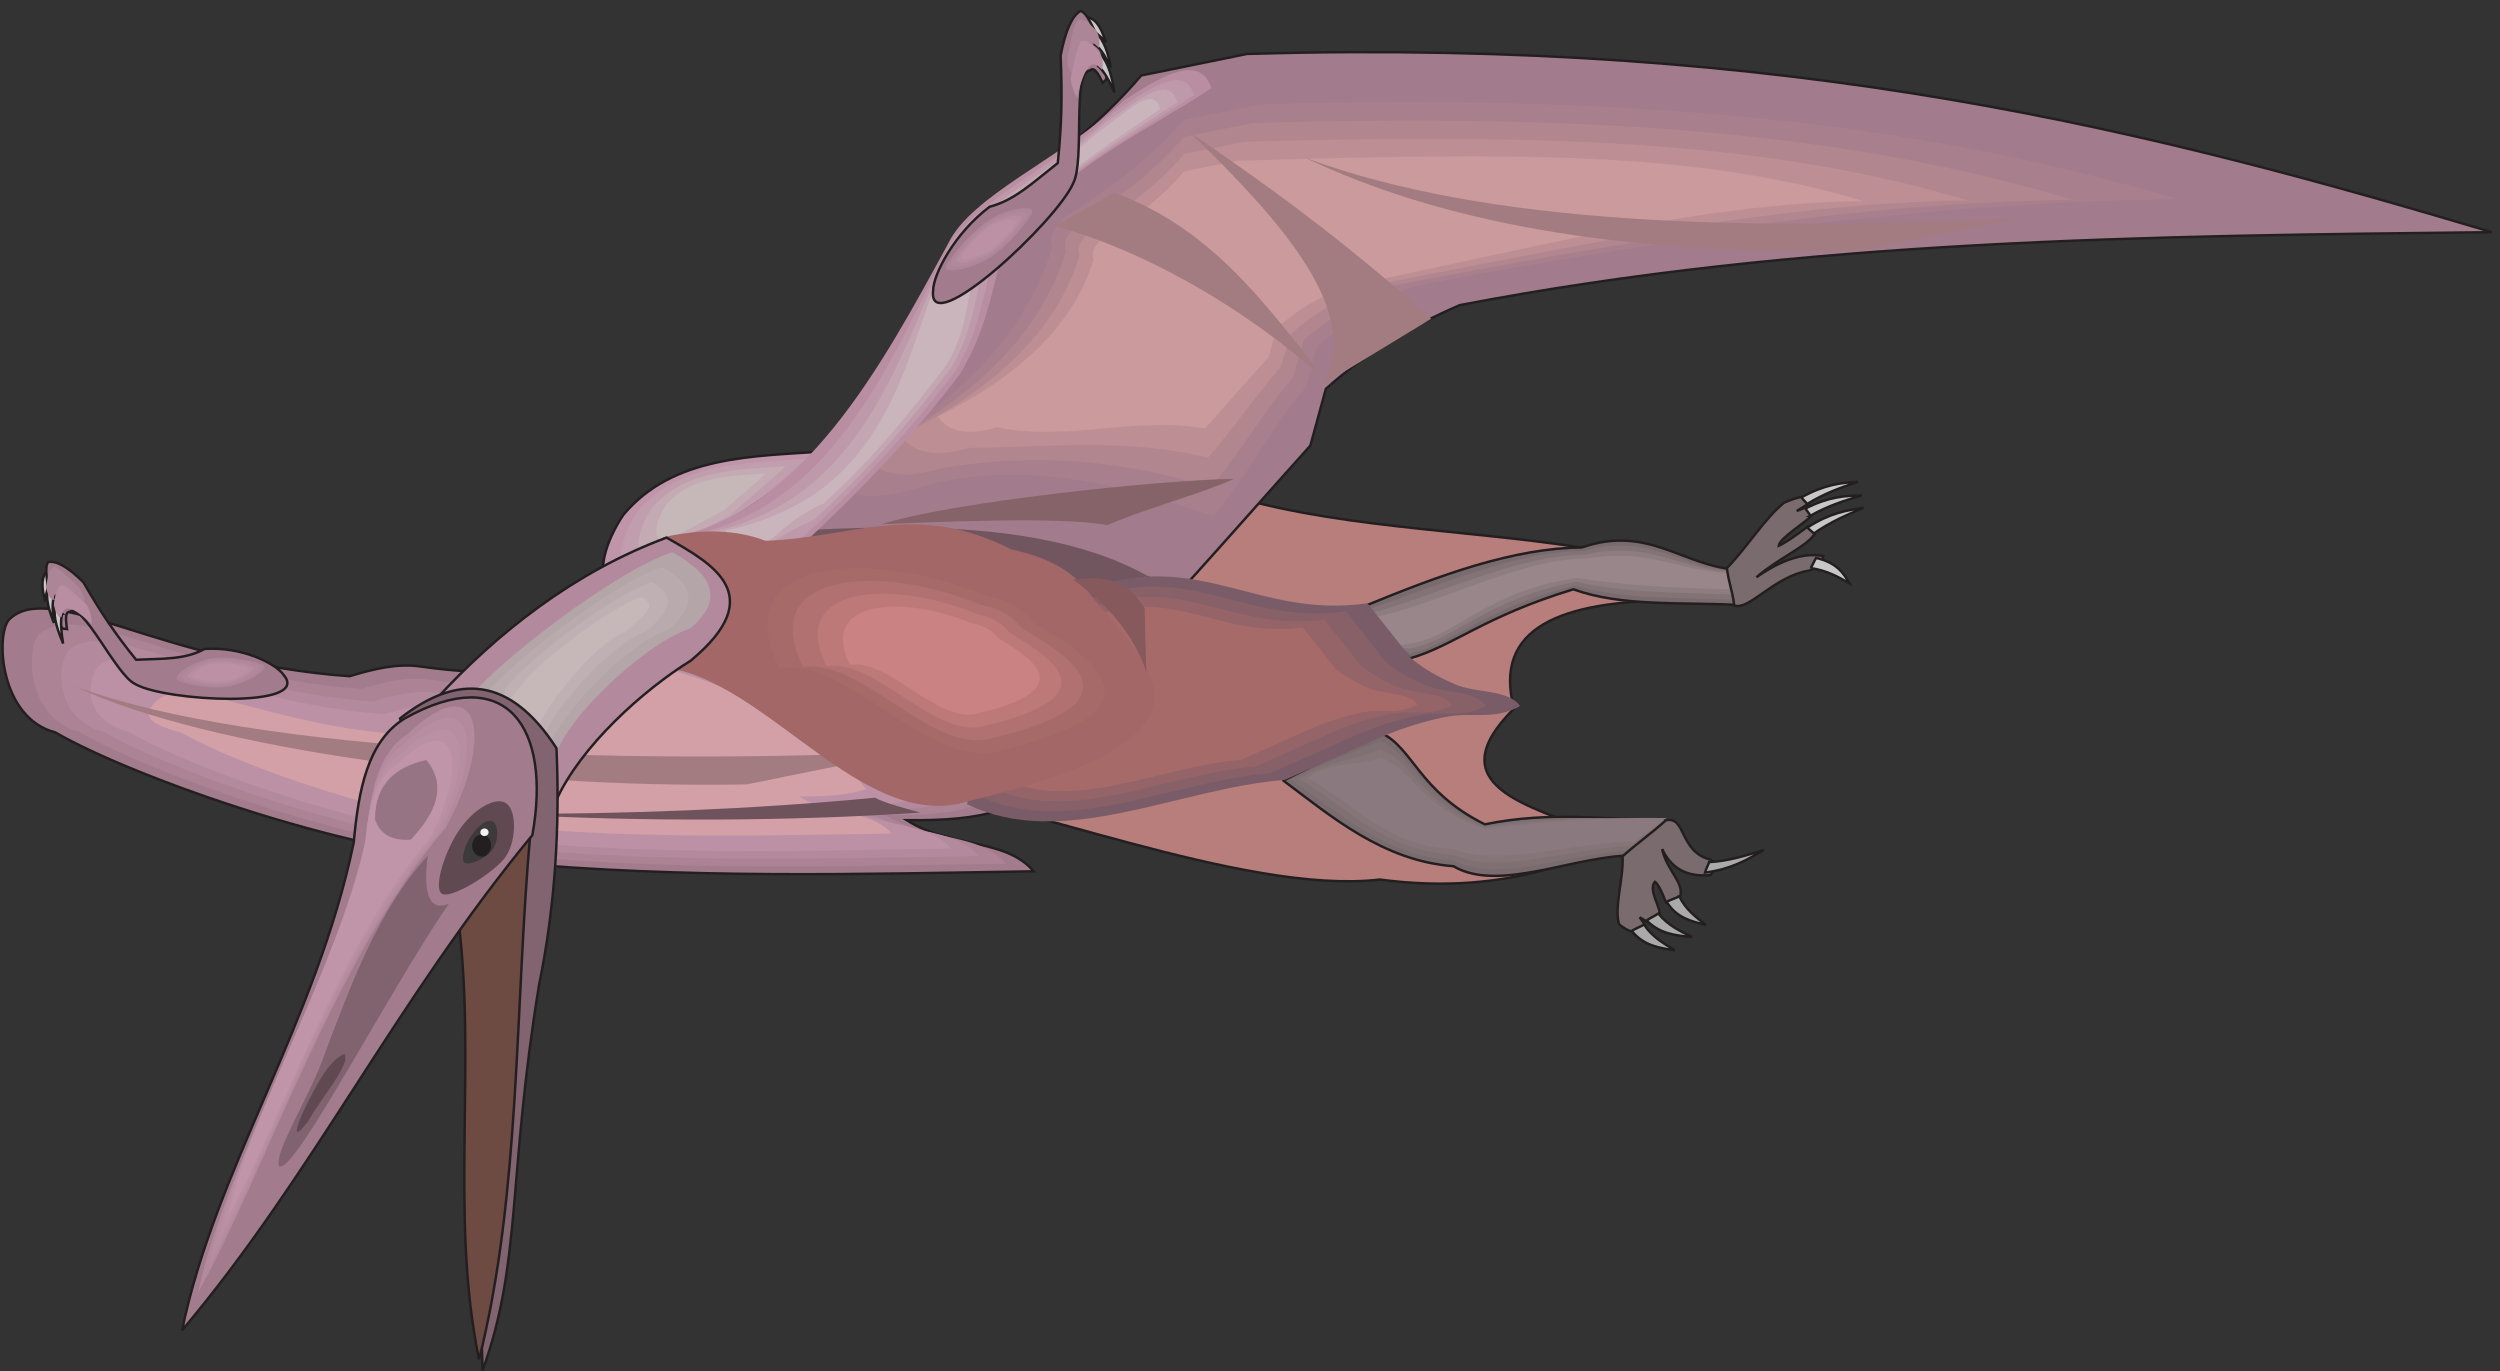 <?xml version="1.0" encoding="UTF-8" standalone="no"?>
<!-- Created with Inkscape (http://www.inkscape.org/) -->

<svg
   xmlns:dc="http://purl.org/dc/elements/1.1/"
   xmlns:cc="http://creativecommons.org/ns#"
   xmlns:rdf="http://www.w3.org/1999/02/22-rdf-syntax-ns#"
   xmlns:svg="http://www.w3.org/2000/svg"
   xmlns="http://www.w3.org/2000/svg"
   xmlns:sodipodi="http://sodipodi.sourceforge.net/DTD/sodipodi-0.dtd"
   xmlns:inkscape="http://www.inkscape.org/namespaces/inkscape"
   id="svg11011"
   version="1.1"
   inkscape:version="0.48.1 "
   width="271.25"
   height="148.75"
   xml:space="preserve"
   sodipodi:docname="Pterodactylus_3.pdf"><rect width="100%" height="100%" fill="#333333" stroke="none"/><defs
     id="defs11015" /><sodipodi:namedview
     pagecolor="#ffffff"
     bordercolor="#666666"
     borderopacity="1"
     objecttolerance="10"
     gridtolerance="10"
     guidetolerance="10"
     inkscape:pageopacity="0"
     inkscape:pageshadow="2"
     inkscape:window-width="640"
     inkscape:window-height="480"
     id="namedview11013"
     showgrid="false"
     inkscape:zoom="1.7695853"
     inkscape:cx="135.625"
     inkscape:cy="74.375"
     inkscape:window-x="483"
     inkscape:window-y="111"
     inkscape:window-maximized="0"
     inkscape:current-layer="g11019" /><g
     id="g11019"
     inkscape:groupmode="layer"
     inkscape:label="Pterodactylus_3"
     transform="matrix(1.25,0,0,-1.25,0,148.75)"><g
       id="g11021"
       transform="scale(0.24,0.24)"><path
         d="m 221.801,282.813 c -8.492,5.394 -0.113,21.453 3.672,26.843 17.902,21.453 46.933,21.11 73.093,22.946 -9.406,-8.95 -20.882,-17.899 -30.406,-26.844 -14,-6.656 -35.918,-20.649 -46.359,-22.945"
         style="fill:#c094a9;fill-opacity:1;fill-rule:nonzero;stroke:none"
         id="path11023" /><path
         d="m 221.801,282.813 c -8.492,5.394 -0.113,21.453 3.672,26.843 17.902,21.453 46.933,21.11 73.093,22.946 -9.406,-8.95 -20.882,-17.899 -30.406,-26.844 -14,-6.656 -35.918,-20.649 -46.359,-22.945 z"
         style="fill:none;stroke:#231f20;stroke-opacity:1;stroke-width:0.9;stroke-linecap:butt;stroke-linejoin:miter;stroke-miterlimit:4;stroke-dasharray:none"
         id="path11025" /><path
         d="m 227.652,288.551 c -7.113,4.472 -0.113,17.894 2.985,22.367 14.918,17.668 39.015,17.437 60.703,18.93 -7.805,-7.344 -17.328,-14.801 -25.246,-22.254 -11.59,-5.508 -29.836,-17.094 -38.442,-19.043"
         style="fill:#c19eae;fill-opacity:1;fill-rule:nonzero;stroke:none"
         id="path11027" /><path
         d="m 233.391,294.285 c -5.621,3.555 -0.114,14.227 2.41,17.781 11.82,14.11 31.097,13.879 48.308,15.141 -6.195,-5.965 -13.769,-11.812 -20.082,-17.781 -9.293,-4.36 -23.75,-13.649 -30.636,-15.141"
         style="fill:#c4aab3;fill-opacity:1;fill-rule:nonzero;stroke:none"
         id="path11029" /><path
         d="m 239.242,300.02 c -4.246,2.64 -0.113,10.554 1.723,13.308 8.836,10.438 23.062,10.324 35.914,11.242 -4.59,-4.472 -10.211,-8.832 -14.914,-13.191 -6.887,-3.328 -17.672,-10.211 -22.723,-11.359"
         style="fill:#c6b7b9;fill-opacity:1;fill-rule:nonzero;stroke:none"
         id="path11031" /><path
         d="m 268.504,261.02 c -14.344,5.734 -28.57,11.585 -42.801,17.433 0.113,-18.926 -26.277,-30.398 -73.094,-23.746 -8.722,1.379 -17.441,-0.801 -26.164,-3.441 -68.504,4.82 -108.09,35.218 -123.125,20.535 -4.934,-5.278 -3.555,-35.563 16.641,-40.84 28.113,-16.289 111.074,-45.887 162.941,-47.031 66.094,-5.965 127.254,-4.246 190.942,-3.215 -10.215,12.047 -29.949,8.375 -45.903,18.473 13.313,-0.118 25.133,0.687 33.395,3.667 -23.984,31.09 -57.145,46.805 -92.832,58.165"
         style="fill:#a27c8d;fill-opacity:1;fill-rule:nonzero;stroke:none"
         id="path11033" /><path
         d="m 268.504,261.02 c -14.344,5.734 -28.57,11.585 -42.801,17.433 0.113,-18.926 -26.277,-30.398 -73.094,-23.746 -8.722,1.379 -17.441,-0.801 -26.164,-3.441 -68.504,4.82 -108.09,35.218 -123.125,20.535 -4.934,-5.278 -3.555,-35.563 16.641,-40.84 28.113,-16.289 111.074,-45.887 162.941,-47.031 66.094,-5.965 127.254,-4.246 190.942,-3.215 -10.215,12.047 -29.949,8.375 -45.903,18.473 13.313,-0.118 25.133,0.687 33.395,3.667 -23.984,31.09 -57.145,46.805 -92.832,58.165 z"
         style="fill:none;stroke:#231f20;stroke-opacity:1;stroke-width:0.9;stroke-linecap:butt;stroke-linejoin:miter;stroke-miterlimit:4;stroke-dasharray:none"
         id="path11035" /><path
         d="m 264.027,259.41 c -13.425,5.508 -26.964,11.016 -40.504,16.52 0.231,-17.782 -23.753,-32.235 -68.16,-25.926 -8.148,1.148 -16.41,-0.801 -24.672,-3.324 C 65.746,251.266 28.336,280.059 13.992,266.18 9.402,261.133 9.633,236.008 28.797,231.078 55.418,215.59 133.906,187.602 183.016,186.566 c 62.652,-5.734 120.601,-4.015 180.843,-3.097 -9.754,11.359 -28.343,7.918 -43.488,17.551 12.621,-0.114 23.75,0.574 31.668,3.328 -22.719,29.48 -54.16,44.394 -88.012,55.062"
         style="fill:#ab8395;fill-opacity:1;fill-rule:nonzero;stroke:none"
         id="path11037" /><path
         d="m 259.668,257.922 c -12.738,5.16 -25.473,10.324 -38.211,15.601 0.113,-16.863 -21.344,-34.3 -63.227,-28.335 -7.8,1.148 -15.605,-0.688 -23.292,-3.098 -61.391,4.359 -96.735,31.433 -110.157,18.355 -4.363,-4.703 -5.164,-24.664 12.851,-29.367 25.129,-14.57 99.254,-40.953 145.613,-41.988 59.094,-5.391 113.715,-3.785 170.629,-2.867 -9.18,10.785 -26.852,7.457 -41.078,16.519 11.933,-0.113 22.488,0.574 29.832,3.211 -21.34,27.875 -51.063,41.871 -82.961,51.969"
         style="fill:#b38a9d;fill-opacity:1;fill-rule:nonzero;stroke:none"
         id="path11039" /><path
         d="m 255.309,256.43 c -12.051,4.816 -23.985,9.75 -35.918,14.566 0.117,-15.828 -18.934,-36.133 -58.407,-30.629 -7.226,1.149 -14.574,-0.687 -21.918,-2.867 -57.601,4.016 -90.879,29.598 -103.5,17.207 -4.133,-4.359 -6.082,-19.156 10.902,-23.516 23.637,-13.765 93.402,-38.66 136.89,-39.461 55.653,-5.164 107.063,-3.671 160.536,-2.753 -8.61,10.093 -25.247,6.996 -38.559,15.488 11.133,-0.117 21,0.57 28,3.094 -20.082,26.156 -47.965,39.234 -78.027,48.871"
         style="fill:#bc91a5;fill-opacity:1;fill-rule:nonzero;stroke:none"
         id="path11041" /><path
         d="m 245.898,252.645 c -10.328,4.128 -20.656,8.375 -30.98,12.617 0.113,-13.653 -16.41,-40.492 -50.375,-35.676 -6.313,0.918 -12.621,2.523 -18.934,0.574 -49.8,3.555 -78.488,22.485 -89.39,11.817 -3.555,-3.789 -5.16,-7.344 9.41,-11.129 20.426,-11.817 80.555,-33.27 118.191,-34.071 48.078,-4.359 92.371,-3.097 138.614,-2.41 -7.457,8.719 -21.801,6.082 -33.391,13.422 9.754,-0.113 18.246,0.574 24.211,2.641 -17.324,22.597 -41.422,33.953 -67.356,42.215"
         style="fill:#d3a0a7;fill-opacity:1;fill-rule:nonzero;stroke:none"
         id="path11043" /><path
         d="M 27.074,247.598 C 74.582,224.996 181.523,210.43 270.109,212.148 c 19.508,3.903 38.899,7.915 58.293,11.817 C 228.344,219.262 93.168,223.16 27.074,247.598"
         style="fill:#a27c80;fill-opacity:1;fill-rule:nonzero;stroke:none"
         id="path11045" /><path
         d="m 332.879,201.938 c -46.246,-3.098 -100.637,-3.442 -152.617,-0.458 46.015,-0.113 91.57,1.606 136.207,5.852 3.558,-2.066 12.965,-4.359 16.41,-5.394"
         style="fill:#6e535d;fill-opacity:1;fill-rule:nonzero;stroke:none"
         id="path11047" /><path
         d="m 326.453,210.313 c -53.473,65.617 39.242,57.585 113.024,107.949 40.964,-13.309 88.128,-13.653 132.191,-20.422 10.898,-6.422 21.801,-12.731 32.703,-19.156 -39.703,-0.344 -64.605,-9.75 -56.801,-39.118 -28,-27.875 5.164,-34.988 29.95,-44.968 -4.59,-3.903 -9.18,-7.914 -13.77,-11.817 -20.77,-6.652 -42.344,-8.031 -64.719,-5.047 -49.34,-5.851 -135.402,30.516 -172.578,32.579"
         style="fill:#b87e7c;fill-opacity:1;fill-rule:nonzero;stroke:none"
         id="path11049" /><path
         d="m 326.453,210.313 c -53.473,65.617 39.242,57.585 113.024,107.949 40.964,-13.309 88.128,-13.653 132.191,-20.422 10.898,-6.422 21.801,-12.731 32.703,-19.156 -39.703,-0.344 -64.605,-9.75 -56.801,-39.118 -28,-27.875 5.164,-34.988 29.95,-44.968 -4.59,-3.903 -9.18,-7.914 -13.77,-11.817 -20.77,-6.652 -42.344,-8.031 -64.719,-5.047 -49.34,-5.851 -135.402,30.516 -172.578,32.579 z"
         style="fill:none;stroke:#231f20;stroke-opacity:1;stroke-width:0.9;stroke-linecap:butt;stroke-linejoin:miter;stroke-miterlimit:4;stroke-dasharray:none"
         id="path11051" /><path
         d="m 493.523,276.617 c 5.395,-6.308 10.903,-12.617 16.293,-18.926 16.067,4.59 26.508,15.028 59.211,25.008 17.442,-6.308 38.672,-4.59 58.637,-5.621 0,4.246 0.113,8.488 0.231,12.735 -19.278,1.375 -32.016,16.289 -55.77,8.027 -24.898,-0.227 -51.637,-10.094 -78.602,-21.223"
         style="fill:#7a6b6f;fill-opacity:1;fill-rule:nonzero;stroke:none"
         id="path11053" /><path
         d="m 493.523,276.617 c 5.395,-6.308 10.903,-12.617 16.293,-18.926 16.067,4.59 26.508,15.028 59.211,25.008 17.442,-6.308 38.672,-4.59 58.637,-5.621 0,4.246 0.113,8.488 0.231,12.735 -19.278,1.375 -32.016,16.289 -55.77,8.027 -24.898,-0.227 -51.637,-10.094 -78.602,-21.223 z"
         style="fill:none;stroke:#231f20;stroke-opacity:1;stroke-width:0.9;stroke-linecap:butt;stroke-linejoin:miter;stroke-miterlimit:4;stroke-dasharray:none"
         id="path11055" /><path
         d="m 493.523,275.012 c 4.36,-6.883 9.868,-12.043 16.293,-15.602 16.067,3.785 26.969,16.52 59.672,24.664 17.555,-5.16 37.407,-4.242 57.371,-5.16 0.118,3.555 0.118,6.996 0.231,10.438 -19.164,1.148 -30.754,13.882 -54.391,7.226 -25.015,-0.226 -52.211,-12.504 -79.176,-21.566"
         style="fill:#837377;fill-opacity:1;fill-rule:nonzero;stroke:none"
         id="path11057" /><path
         d="m 493.523,273.406 c 3.329,-7.457 8.836,-11.586 16.293,-12.16 16.067,2.984 27.543,17.895 60.243,24.207 17.445,-4.015 36.148,-3.902 56,-4.59 0.113,2.754 0.226,5.391 0.226,8.145 -19.16,0.918 -29.375,11.472 -53.125,6.195 -25.015,-0.113 -52.672,-14.683 -79.637,-21.797"
         style="fill:#8d7d81;fill-opacity:1;fill-rule:nonzero;stroke:none"
         id="path11059" /><path
         d="m 493.523,271.801 c 2.297,-8.145 7.805,-11.012 16.293,-8.719 16.067,2.066 28,19.273 60.704,23.746 17.554,-2.867 34.882,-3.555 54.734,-4.129 0.113,1.949 0.23,3.899 0.344,5.852 -19.278,0.687 -28.227,9.062 -51.864,5.277 -25.015,-0.117 -53.246,-16.98 -80.211,-22.027"
         style="fill:#98868b;fill-opacity:1;fill-rule:nonzero;stroke:none"
         id="path11061" /><path
         d="m 627.203,276.848 c -0.574,5.277 -2.062,8.375 -2.637,13.539 7.457,7.683 13.426,17.664 20.653,23.629 2.41,1.031 4.933,2.066 7.23,2.179 1.723,-0.574 2.293,-1.375 1.836,-2.41 -1.492,-0.914 -2.984,-1.832 -4.476,-2.75 1.722,0.688 3.558,1.375 5.394,1.949 0.918,-0.461 0.574,-1.949 -0.113,-3.558 -0.574,-1.606 -11.59,-8.145 -11.82,-11.012 2.867,1.149 10.558,7 10.558,7 1.832,0.57 2.18,-0.461 2.524,-2.641 -3.098,-4.816 -13.082,-8.718 -21.114,-15.714 10.211,7.113 17.899,8.832 24.211,7.687 -0.687,-1.836 -0.23,-3.789 -5.164,-5.277 -12.738,-2.067 -21.687,-14.571 -27.082,-12.621"
         style="fill:#7a6b6f;fill-opacity:1;fill-rule:nonzero;stroke:none"
         id="path11063" /><path
         d="m 627.203,276.848 c -0.574,5.277 -2.062,8.375 -2.637,13.539 7.457,7.683 13.426,17.664 20.653,23.629 2.41,1.031 4.933,2.066 7.23,2.179 1.723,-0.574 2.293,-1.375 1.836,-2.41 -1.492,-0.914 -2.984,-1.832 -4.476,-2.75 1.722,0.688 3.558,1.375 5.394,1.949 0.918,-0.461 0.574,-1.949 -0.113,-3.558 -0.574,-1.606 -11.59,-8.145 -11.82,-11.012 2.867,1.149 10.558,7 10.558,7 1.832,0.57 2.18,-0.461 2.524,-2.641 -3.098,-4.816 -13.082,-8.718 -21.114,-15.714 10.211,7.113 17.899,8.832 24.211,7.687 -0.687,-1.836 -0.23,-3.789 -5.164,-5.277 -12.738,-2.067 -21.687,-14.571 -27.082,-12.621 z"
         style="fill:none;stroke:#231f20;stroke-opacity:1;stroke-width:0.9;stroke-linecap:butt;stroke-linejoin:miter;stroke-miterlimit:4;stroke-dasharray:none"
         id="path11065" /><path
         d="m 653.598,313.559 c -0.688,0.918 -1.493,1.488 -2.067,2.406 8.492,4.703 14.457,5.277 20.426,5.621 -6.082,-2.063 -12.051,-4.129 -18.359,-8.027"
         style="fill:#c8c7c7;fill-opacity:1;fill-rule:nonzero;stroke:none"
         id="path11067" /><path
         d="m 653.598,313.559 c -0.688,0.918 -1.493,1.488 -2.067,2.406 8.492,4.703 14.457,5.277 20.426,5.621 -6.082,-2.063 -12.051,-4.129 -18.359,-8.027 z"
         style="fill:none;stroke:#231f20;stroke-opacity:1;stroke-width:0.9;stroke-linecap:butt;stroke-linejoin:miter;stroke-miterlimit:4;stroke-dasharray:none"
         id="path11069" /><path
         d="m 654.742,309.313 c -0.457,1.031 -1.262,1.605 -1.719,2.64 8.606,4.356 14.457,4.586 20.309,4.703 -6.082,-1.836 -12.047,-3.672 -18.59,-7.343"
         style="fill:#c8c7c7;fill-opacity:1;fill-rule:nonzero;stroke:none"
         id="path11071" /><path
         d="m 654.742,309.313 c -0.457,1.031 -1.262,1.605 -1.719,2.64 8.606,4.356 14.457,4.586 20.309,4.703 -6.082,-1.836 -12.047,-3.672 -18.59,-7.343 z"
         style="fill:none;stroke:#231f20;stroke-opacity:1;stroke-width:0.9;stroke-linecap:butt;stroke-linejoin:miter;stroke-miterlimit:4;stroke-dasharray:none"
         id="path11073" /><path
         d="m 656.008,302.891 c -0.692,0.8 -1.61,1.261 -2.297,2.175 8.148,5.278 14.23,6.196 20.312,7.114 -5.968,-2.524 -11.937,-5.047 -18.015,-9.289"
         style="fill:#c8c7c7;fill-opacity:1;fill-rule:nonzero;stroke:none"
         id="path11075" /><path
         d="m 656.008,302.891 c -0.692,0.8 -1.61,1.261 -2.297,2.175 8.148,5.278 14.23,6.196 20.312,7.114 -5.968,-2.524 -11.937,-5.047 -18.015,-9.289 z"
         style="fill:none;stroke:#231f20;stroke-opacity:1;stroke-width:0.9;stroke-linecap:butt;stroke-linejoin:miter;stroke-miterlimit:4;stroke-dasharray:none"
         id="path11077" /><path
         d="m 654.859,290.387 c 0.801,1.261 1.149,2.293 1.95,3.668 7.461,-1.719 9.871,-5.391 12.05,-9.176 -4.015,2.293 -8.035,4.59 -14,5.508"
         style="fill:#c8c7c7;fill-opacity:1;fill-rule:nonzero;stroke:none"
         id="path11079" /><path
         d="m 654.859,290.387 c 0.801,1.261 1.149,2.293 1.95,3.668 7.461,-1.719 9.871,-5.391 12.05,-9.176 -4.015,2.293 -8.035,4.59 -14,5.508 z"
         style="fill:none;stroke:#231f20;stroke-opacity:1;stroke-width:0.9;stroke-linecap:butt;stroke-linejoin:miter;stroke-miterlimit:4;stroke-dasharray:none"
         id="path11081" /><path
         d="m 464.148,213.527 c 11.59,5.848 23.293,11.7 34.997,17.434 12.164,-5.621 13.656,-21.223 37.867,-33.266 23.984,4.934 44.179,1.719 65.75,1.375 -3.899,-4.242 -7.914,-8.375 -11.934,-12.617 -21.113,0.113 -48.652,-13.652 -65.176,-3.902 -25.586,1.953 -44.293,18.125 -61.504,30.976"
         style="fill:#7a6b6f;fill-opacity:1;fill-rule:nonzero;stroke:none"
         id="path11083" /><path
         d="m 464.148,213.527 c 11.59,5.848 23.293,11.7 34.997,17.434 12.164,-5.621 13.656,-21.223 37.867,-33.266 23.984,4.934 44.179,1.719 65.75,1.375 -3.899,-4.242 -7.914,-8.375 -11.934,-12.617 -21.113,0.113 -48.652,-13.652 -65.176,-3.902 -25.586,1.953 -44.293,18.125 -61.504,30.976 z"
         style="fill:none;stroke:#231f20;stroke-opacity:1;stroke-width:0.9;stroke-linecap:butt;stroke-linejoin:miter;stroke-miterlimit:4;stroke-dasharray:none"
         id="path11085" /><path
         d="m 466.902,213.871 c 11.703,6.192 20.539,8.832 32.243,13.992 12.164,-5.047 13.656,-19.961 37.867,-30.742 23.984,4.359 44.179,2.524 65.75,2.18 -3.899,-3.672 -7.914,-7.457 -11.934,-11.129 -21.113,0 -48.652,-12.274 -65.176,-3.555 -25.586,1.836 -41.539,17.781 -58.75,29.254"
         style="fill:#7f7074;fill-opacity:1;fill-rule:nonzero;stroke:none"
         id="path11087" /><path
         d="m 469.77,214.215 c 11.707,6.652 17.671,6.078 29.375,10.555 12.164,-4.36 13.656,-18.7 37.867,-28.223 23.984,3.785 44.179,3.441 65.75,3.098 -3.899,-3.329 -7.914,-6.54 -11.934,-9.868 -21.113,0 -48.652,-10.781 -65.176,-3.093 -25.586,1.605 -38.668,17.433 -55.882,27.531"
         style="fill:#857579;fill-opacity:1;fill-rule:nonzero;stroke:none"
         id="path11089" /><path
         d="m 472.641,214.441 c 11.589,7.114 14.8,3.329 26.504,7.344 12.164,-3.902 13.656,-17.551 37.867,-25.812 23.984,3.328 44.179,4.246 65.75,4.015 -3.899,-2.867 -7.914,-5.734 -11.934,-8.601 -21.113,0 -48.652,-9.293 -65.176,-2.641 -25.586,1.379 -35.8,16.981 -53.011,25.695"
         style="fill:#8a797e;fill-opacity:1;fill-rule:nonzero;stroke:none"
         id="path11091" /><path
         d="m 602.535,199.188 c -5.625,-5.051 -10.097,-8.032 -15.722,-13.079 0.46,-7.918 -3.098,-18.242 -1.262,-24.55 1.492,-1.145 3.097,-2.407 5.277,-2.754 2.41,0.574 3.789,1.261 4.246,2.297 -0.687,1.031 -1.375,1.949 -2.062,2.98 1.261,-0.801 2.523,-1.492 3.785,-2.293 1.375,0.457 2.41,1.836 3.328,3.441 0.918,1.606 -4.246,8.833 -1.605,11.7 1.835,-1.262 4.015,-7.571 4.015,-7.571 1.375,-0.687 2.867,0.231 5.164,2.411 1.375,4.933 -5.051,9.519 -6.543,16.976 3.672,-7.801 9.871,-10.094 17.559,-9.406 1.031,1.949 3.328,3.785 -0.231,5.621 -11.246,2.984 -8.605,15.715 -15.949,14.227"
         style="fill:#7a6b6f;fill-opacity:1;fill-rule:nonzero;stroke:none"
         id="path11093" /><path
         d="m 602.535,199.188 c -5.625,-5.051 -10.097,-8.032 -15.722,-13.079 0.46,-7.918 -3.098,-18.242 -1.262,-24.55 1.492,-1.145 3.097,-2.407 5.277,-2.754 2.41,0.574 3.789,1.261 4.246,2.297 -0.687,1.031 -1.375,1.949 -2.062,2.98 1.261,-0.801 2.523,-1.492 3.785,-2.293 1.375,0.457 2.41,1.836 3.328,3.441 0.918,1.606 -4.246,8.833 -1.605,11.7 1.835,-1.262 4.015,-7.571 4.015,-7.571 1.375,-0.687 2.867,0.231 5.164,2.411 1.375,4.933 -5.051,9.519 -6.543,16.976 3.672,-7.801 9.871,-10.094 17.559,-9.406 1.031,1.949 3.328,3.785 -0.231,5.621 -11.246,2.984 -8.605,15.715 -15.949,14.227 z"
         style="fill:none;stroke:#231f20;stroke-opacity:1;stroke-width:0.9;stroke-linecap:butt;stroke-linejoin:miter;stroke-miterlimit:4;stroke-dasharray:none"
         id="path11095" /><path
         d="m 594.617,161.445 c -1.605,-0.918 -2.984,-1.379 -4.476,-2.293 4.246,-5.277 9.867,-6.195 15.605,-7 -4.129,2.524 -8.375,4.934 -11.129,9.293"
         style="fill:#abaaaa;fill-opacity:1;fill-rule:nonzero;stroke:none"
         id="path11097" /><path
         d="m 594.617,161.445 c -1.605,-0.918 -2.984,-1.379 -4.476,-2.293 4.246,-5.277 9.867,-6.195 15.605,-7 -4.129,2.524 -8.375,4.934 -11.129,9.293 z"
         style="fill:none;stroke:#231f20;stroke-opacity:1;stroke-width:0.9;stroke-linecap:butt;stroke-linejoin:miter;stroke-miterlimit:4;stroke-dasharray:none"
         id="path11099" /><path
         d="m 599.781,165.461 c -1.492,-1.035 -2.754,-1.492 -4.246,-2.523 4.703,-4.821 10.555,-5.508 16.406,-5.965 -4.472,2.179 -8.949,4.355 -12.16,8.488"
         style="fill:#abaaaa;fill-opacity:1;fill-rule:nonzero;stroke:none"
         id="path11101" /><path
         d="m 599.781,165.461 c -1.492,-1.035 -2.754,-1.492 -4.246,-2.523 4.703,-4.821 10.555,-5.508 16.406,-5.965 -4.472,2.179 -8.949,4.355 -12.16,8.488 z"
         style="fill:none;stroke:#231f20;stroke-opacity:1;stroke-width:0.9;stroke-linecap:butt;stroke-linejoin:miter;stroke-miterlimit:4;stroke-dasharray:none"
         id="path11103" /><path
         d="m 607.352,171.652 c -1.606,-0.8 -2.981,-1.144 -4.59,-1.949 3.445,-5.734 8.836,-7.113 14.23,-8.375 -3.785,2.871 -7.457,5.738 -9.64,10.324"
         style="fill:#abaaaa;fill-opacity:1;fill-rule:nonzero;stroke:none"
         id="path11105" /><path
         d="m 607.352,171.652 c -1.606,-0.8 -2.981,-1.144 -4.59,-1.949 3.445,-5.734 8.836,-7.113 14.23,-8.375 -3.785,2.871 -7.457,5.738 -9.64,10.324 z"
         style="fill:none;stroke:#231f20;stroke-opacity:1;stroke-width:0.9;stroke-linecap:butt;stroke-linejoin:miter;stroke-miterlimit:4;stroke-dasharray:none"
         id="path11107" /><path
         d="m 618.141,184.043 c -0.461,-1.375 -1.149,-2.41 -1.493,-3.785 9.293,1.148 15.262,4.59 21.227,8.144 -6.309,-1.949 -12.734,-4.015 -19.734,-4.359"
         style="fill:#abaaaa;fill-opacity:1;fill-rule:nonzero;stroke:none"
         id="path11109" /><path
         d="m 618.141,184.043 c -0.461,-1.375 -1.149,-2.41 -1.493,-3.785 9.293,1.148 15.262,4.59 21.227,8.144 -6.309,-1.949 -12.734,-4.015 -19.734,-4.359 z"
         style="fill:none;stroke:#231f20;stroke-opacity:1;stroke-width:0.9;stroke-linecap:butt;stroke-linejoin:miter;stroke-miterlimit:4;stroke-dasharray:none"
         id="path11111" /><path
         d="m 277.453,283.848 c -20.769,-6.313 -34.996,-3.672 -42.801,7.8 59.442,29.25 98.34,66.418 112.567,113.336 -2.293,6.082 1.953,10.899 7.117,15.719 24.324,14.797 43.832,30.742 58.406,47.836 12.852,2.637 25.586,5.16 38.324,7.801 197.942,5.734 326.918,-27.762 450.157,-64.473 -124.5,-1.375 -248.887,-2.523 -373.274,-26.383 -17.789,-7.687 -34.195,-17.55 -48.426,-30.285 -1.835,-6.883 -3.785,-13.652 -5.621,-20.535 -15.261,-16.976 -30.98,-34.871 -46.242,-51.734 -50.262,17.664 -99.945,16.519 -150.207,0.918"
         style="fill:#a27c8d;fill-opacity:1;fill-rule:nonzero;stroke:none"
         id="path11113" /><path
         d="m 277.453,283.848 c -20.769,-6.313 -34.996,-3.672 -42.801,7.8 59.442,29.25 98.34,66.418 112.567,113.336 -2.293,6.082 1.953,10.899 7.117,15.719 24.324,14.797 43.832,30.742 58.406,47.836 12.852,2.637 25.586,5.16 38.324,7.801 197.942,5.734 326.918,-27.762 450.157,-64.473 -124.5,-1.375 -248.887,-2.523 -373.274,-26.383 -17.789,-7.687 -34.195,-17.55 -48.426,-30.285 -1.835,-6.883 -3.785,-13.652 -5.621,-20.535 -15.261,-16.976 -30.98,-34.871 -46.242,-51.734 -50.262,17.664 -99.945,16.519 -150.207,0.918 z"
         style="fill:none;stroke:#231f20;stroke-opacity:1;stroke-width:0.9;stroke-linecap:butt;stroke-linejoin:miter;stroke-miterlimit:4;stroke-dasharray:none"
         id="path11115" /><path
         d="m 330.125,318.836 c -15.035,-4.477 -25.359,-2.641 -30.984,5.621 43.031,21.223 71.257,48.063 81.472,82.02 -1.609,4.359 1.375,7.918 5.164,11.355 17.555,10.785 31.668,22.258 42.227,34.645 9.293,1.836 18.59,3.785 27.769,5.621 143.204,4.132 242.688,-7.801 331.735,-34.297 -89.961,-1.035 -186.121,-14.113 -276.082,-31.434 -12.969,-5.621 -24.785,-12.617 -35.113,-21.91 -1.379,-4.934 -2.754,-9.867 -4.133,-14.801 -11.016,-12.273 -22.489,-34.297 -33.391,-46.574 -36.375,12.734 -72.289,21.109 -108.664,9.754"
         style="fill:#a87f8c;fill-opacity:1;fill-rule:nonzero;stroke:none"
         id="path11117" /><path
         d="m 340.223,326.406 c -13.426,-4.129 -22.723,-2.41 -27.77,5.047 38.668,18.93 63.914,43.133 73.094,73.531 -1.492,3.903 1.262,7.114 4.59,10.211 15.836,9.637 28.457,19.961 37.98,31.09 8.262,1.719 16.641,3.324 24.785,5.047 128.633,3.668 216.875,-3.902 296.739,-27.762 -80.782,-0.918 -166.039,-15.715 -246.707,-31.203 -11.59,-5.047 -22.262,-11.355 -31.442,-19.73 -1.262,-4.36 -2.523,-8.832 -3.785,-13.309 -9.871,-11.012 -20.082,-28.68 -29.836,-39.691 -32.703,10.093 -64.945,12.504 -97.648,6.769"
         style="fill:#b1868f;fill-opacity:1;fill-rule:nonzero;stroke:none"
         id="path11119" /><path
         d="m 350.434,333.863 c -11.934,-3.558 -20.082,-2.066 -24.555,4.473 34.078,16.75 56.453,38.199 64.601,65.16 -1.261,3.442 1.149,6.309 4.129,9.063 14,8.488 25.133,17.664 33.625,27.531 7.344,1.488 14.688,2.98 21.914,4.473 113.832,3.21 190.825,-0.114 261.625,-21.223 -71.488,-0.805 -145.843,-17.32 -217.332,-31.086 -10.328,-4.477 -19.738,-10.098 -27.882,-17.438 -1.032,-3.902 -2.18,-7.8 -3.329,-11.703 -8.722,-9.75 -17.671,-23.058 -26.39,-32.808 -28.918,7.226 -57.488,3.785 -86.406,3.558"
         style="fill:#bd8f94;fill-opacity:1;fill-rule:nonzero;stroke:none"
         id="path11121" /><path
         d="m 360.531,341.32 c -10.328,-3.097 -17.441,-1.836 -21.343,3.899 29.718,14.683 49.226,33.265 56.339,56.785 -1.144,2.98 0.918,5.504 3.559,7.801 12.164,7.457 21.918,15.484 29.148,23.972 6.426,1.379 12.852,2.641 19.161,3.903 99.14,2.867 164.894,3.898 226.511,-14.571 -62.308,-0.687 -125.761,-18.925 -187.957,-30.855 -8.949,-3.902 -17.211,-8.836 -24.324,-15.145 -0.918,-3.441 -1.836,-6.882 -2.754,-10.324 -7.687,-8.488 -15.492,-17.437 -23.066,-25.926 -25.242,4.473 -50.028,-4.816 -75.274,0.461"
         style="fill:#cb9a9c;fill-opacity:1;fill-rule:nonzero;stroke:none"
         id="path11123" /><path
         d="m 238.094,300.25 c -14.571,-13.535 -6.883,-26.957 3.902,-40.379 10.902,-3.902 22.262,-6.652 34.883,-7 58.062,-7.453 103.391,9.063 146.879,29.141 -42.227,30.398 -114.176,23.972 -185.664,18.238"
         style="fill:#715660;fill-opacity:1;fill-rule:nonzero;stroke:none"
         id="path11125" /><path
         d="m 240.391,300.938 c 21.343,-16.633 19.507,-16.52 46.933,-4.704 22.832,20.879 43.145,42.215 59.895,64.356 9.066,15.601 10.328,25.238 15.035,42.445 13.769,27.875 51.519,44.625 75.848,60.914 -3.672,11.586 -15.836,6.196 -31.903,-4.703 -22.375,-20.879 -54.961,-33.957 -63.34,-51.621 -23.636,-43.25 -52.668,-98.656 -102.468,-106.687"
         style="fill:#b98ea2;fill-opacity:1;fill-rule:nonzero;stroke:none"
         id="path11127" /><path
         d="m 247.621,301.855 c 19.852,-15.371 17.785,-10.781 43.258,0.231 21.113,19.273 39.129,39.117 54.734,59.652 8.379,14.453 9.067,23.403 13.313,39.348 12.851,25.926 50.488,45.199 72.976,60.34 -3.441,10.785 -14.226,3.902 -29.027,-6.196 -20.77,-19.273 -52.785,-33.496 -60.473,-49.902 -20.656,-40.723 -41.656,-93.836 -94.781,-103.473"
         style="fill:#be99a9;fill-opacity:1;fill-rule:nonzero;stroke:none"
         id="path11129" /><path
         d="m 254.965,302.891 c 18.242,-14.227 15.832,-5.164 39.355,4.929 19.508,17.782 35.344,36.024 49.688,55.067 7.687,13.304 7.801,21.566 11.703,36.25 11.82,23.859 49.344,45.883 70.113,59.765 -3.215,9.981 -12.625,1.719 -26.277,-7.57 -19.164,-17.781 -50.606,-33.152 -57.719,-48.297 -17.672,-38.086 -30.637,-88.902 -86.863,-100.144"
         style="fill:#c3a6b2;fill-opacity:1;fill-rule:nonzero;stroke:none"
         id="path11131" /><path
         d="m 262.309,303.922 c 16.636,-13.078 14,0.457 35.457,9.75 17.898,16.289 31.437,32.922 44.636,50.359 7.114,12.16 6.539,19.731 10.098,33.153 10.785,21.914 48.078,46.461 67.125,59.195 -2.867,9.062 -10.898,-0.461 -23.406,-9.063 -17.559,-16.289 -48.426,-32.695 -54.965,-46.574 -14.688,-35.562 -19.508,-84.086 -78.945,-96.82"
         style="fill:#cbb5bc;fill-opacity:1;fill-rule:nonzero;stroke:none"
         id="path11133" /><path
         d="m 494.559,277.652 c 5.277,-6.656 10.554,-13.308 15.832,-19.961 4.82,-3.902 10.097,-6.882 15.722,-9.293 7.571,-3.328 19.504,-1.835 23.637,-7.914 -9.41,-5.39 -17.902,-1.949 -27.309,-4.015 -8.378,-1.723 -17.214,-4.473 -26.738,-8.949 -10.441,-4.586 -20.769,-9.176 -31.094,-13.766 -38.214,-2.867 -80.097,-25.809 -114.98,-8.719 14.574,25.926 29.262,51.738 43.836,77.664 40.39,14.797 61.16,-10.785 101.094,-5.047"
         style="fill:#7a5c68;fill-opacity:1;fill-rule:nonzero;stroke:none"
         id="path11135" /><path
         d="m 486.754,274.785 c 4.82,-6.195 9.637,-12.277 14.457,-18.355 4.477,-3.559 9.297,-6.309 14.461,-8.489 6.996,-2.984 17.898,-1.722 21.801,-7.343 -8.723,-4.817 -16.524,-1.719 -25.129,-3.555 -7.692,-1.723 -15.723,-4.129 -24.559,-8.262 -9.523,-4.242 -19.047,-8.371 -28.457,-12.617 -35.113,-2.637 -73.551,-23.633 -105.566,-8.031 13.426,23.746 26.851,47.492 40.277,71.238 37.063,13.652 56.109,-9.863 92.715,-4.586"
         style="fill:#876068;fill-opacity:1;fill-rule:nonzero;stroke:none"
         id="path11137" /><path
         d="m 478.949,271.801 c 4.364,-5.508 8.836,-11.012 13.199,-16.633 4.016,-3.215 8.489,-5.738 13.079,-7.688 6.425,-2.753 16.296,-1.605 19.851,-6.652 -7.918,-4.473 -15.031,-1.605 -22.832,-3.328 -7,-1.492 -14.344,-3.672 -22.379,-7.457 -8.605,-3.785 -17.324,-7.684 -25.929,-11.469 -31.903,-2.41 -66.786,-21.566 -95.93,-7.344 12.164,21.684 24.324,43.25 36.601,64.817 33.739,12.387 51.18,-8.949 84.34,-4.246"
         style="fill:#946468;fill-opacity:1;fill-rule:nonzero;stroke:none"
         id="path11139" /><path
         d="m 471.148,268.934 c 3.903,-4.934 7.918,-9.981 11.934,-15.028 3.559,-2.867 7.574,-5.047 11.703,-6.883 5.738,-2.523 14.805,-1.492 17.903,-5.964 -7.114,-4.016 -13.426,-1.493 -20.657,-2.985 -6.195,-1.375 -12.851,-3.441 -20.078,-6.769 -7.805,-3.442 -15.609,-6.883 -23.297,-10.325 -28.801,-2.179 -60.242,-19.386 -86.519,-6.652 11.015,19.5 22.031,39.004 33.047,58.504 30.293,11.129 46.015,-8.144 75.964,-3.898"
         style="fill:#a66a69;fill-opacity:1;fill-rule:nonzero;stroke:none"
         id="path11141" /><path
         d="m 230.18,254.363 c 3.211,15.719 6.425,31.434 9.636,47.149 14.114,3.211 26.508,2.754 37.063,-1.262 31.328,1.031 54.277,14.57 88.816,-3.098 14.575,-3.097 23.18,-8.832 28.344,-15.945 19.391,-25.352 57.602,-50.934 -43.836,-75.137 -41.422,-13.078 -78.945,54.375 -120.023,48.293"
         style="fill:#a26766;fill-opacity:1;fill-rule:nonzero;stroke:none"
         id="path11143" /><path
         d="m 281.93,254.25 c -20.082,40.609 33.16,43.246 74.242,26.27 8.949,-1.836 14.344,-5.508 17.441,-9.75 21.114,-12.622 50.832,-31.434 -11.59,-46.348 -25.472,-8.027 -54.734,33.5 -80.093,29.828"
         style="fill:#a66a69;fill-opacity:1;fill-rule:nonzero;stroke:none"
         id="path11145" /><path
         d="m 290.422,254.594 c -17.215,34.988 28.57,37.281 63.914,22.597 7.801,-1.605 12.391,-4.586 15.031,-8.371 18.246,-10.785 43.832,-26.961 -9.984,-39.808 -21.914,-6.996 -47.16,28.793 -68.961,25.582"
         style="fill:#b27171;fill-opacity:1;fill-rule:nonzero;stroke:none"
         id="path11147" /><path
         d="m 298.91,254.938 c -14.457,29.367 23.985,31.316 53.703,19.042 6.426,-1.375 10.328,-3.898 12.621,-7.113 15.262,-9.062 36.606,-22.597 -8.488,-33.383 -18.359,-5.847 -39.476,24.207 -57.836,21.454"
         style="fill:#bd7978;fill-opacity:1;fill-rule:nonzero;stroke:none"
         id="path11149" /><path
         d="m 307.402,255.398 c -11.703,23.629 19.395,25.235 43.375,15.254 5.278,-1.031 8.262,-3.097 10.215,-5.621 12.278,-7.34 29.602,-18.351 -6.887,-27.07 -14.8,-4.59 -31.898,19.617 -46.703,17.437"
         style="fill:#cb8282;fill-opacity:1;fill-rule:nonzero;stroke:none"
         id="path11151" /><path
         d="m 393.004,484.828 c 0.23,1.719 0.23,2.981 0.461,4.703 3.555,-0.804 5.047,-4.816 6.539,-8.949 -2.066,2.066 -4.129,4.246 -7,4.246"
         style="fill:#c8c7c7;fill-opacity:1;fill-rule:nonzero;stroke:none"
         id="path11153" /><path
         d="m 393.004,484.828 c 0.23,1.719 0.23,2.981 0.461,4.703 3.555,-0.804 5.047,-4.816 6.539,-8.949 -2.066,2.066 -4.129,4.246 -7,4.246 z"
         style="fill:none;stroke:#231f20;stroke-opacity:1;stroke-width:0.9;stroke-linecap:butt;stroke-linejoin:miter;stroke-miterlimit:4;stroke-dasharray:none"
         id="path11155" /><path
         d="m 19.156,285.91 c -0.918,1.149 -1.492,2.067 -2.41,3.098 -2.18,-2.754 -1.375,-6.653 -0.457,-10.555 0.457,2.754 0.918,5.621 2.867,7.457"
         style="fill:#c8c7c7;fill-opacity:1;fill-rule:nonzero;stroke:none"
         id="path11157" /><path
         d="m 19.156,285.91 c -0.918,1.149 -1.492,2.067 -2.41,3.098 -2.18,-2.754 -1.375,-6.653 -0.457,-10.555 0.457,2.754 0.918,5.621 2.867,7.457 z"
         style="fill:none;stroke:#231f20;stroke-opacity:1;stroke-width:0.9;stroke-linecap:butt;stroke-linejoin:miter;stroke-miterlimit:4;stroke-dasharray:none"
         id="path11159" /><path
         d="m 337.469,390.645 c 0,5.851 7.57,20.652 20.422,30.402 8.836,2.293 15.261,8.375 24.672,15.828 1.492,14.34 1.605,24.664 1.031,38.891 1.722,8.949 4.133,14.339 7.117,16.058 2.293,-0.113 4.816,-6.539 7.344,-11.699 3.785,-14.914 1.718,-12.848 0.687,-14.227 -1.492,3.329 -3.097,5.965 -4.476,4.477 -6.653,-0.344 -1.836,-32.352 -6.082,-40.727 -5.965,-13.878 -52.668,-57.242 -50.715,-39.003"
         style="fill:#a27c8d;fill-opacity:1;fill-rule:nonzero;stroke:none"
         id="path11161" /><path
         d="m 337.469,390.645 c 0,5.851 7.57,20.652 20.422,30.402 8.836,2.293 15.261,8.375 24.672,15.828 1.492,14.34 1.605,24.664 1.031,38.891 1.722,8.949 4.133,14.339 7.117,16.058 2.293,-0.113 4.816,-6.539 7.344,-11.699 3.785,-14.914 1.718,-12.848 0.687,-14.227 -1.492,3.329 -3.097,5.965 -4.476,4.477 -6.653,-0.344 -1.836,-32.352 -6.082,-40.727 -5.965,-13.878 -52.668,-57.242 -50.715,-39.003 z"
         style="fill:none;stroke:#231f20;stroke-opacity:1;stroke-width:0.9;stroke-linecap:butt;stroke-linejoin:miter;stroke-miterlimit:4;stroke-dasharray:none"
         id="path11163" /><path
         d="m 102.691,251.609 c -2.867,4.246 -15.144,10.442 -28.683,9.524 -7.231,-3.903 -14.574,-3.442 -24.785,-3.903 -7.805,9.637 -12.738,17.094 -19.051,27.993 -5.508,5.507 -9.754,7.914 -12.734,7.343 -1.492,-1.609 -0.231,-7.918 0.57,-13.195 4.363,-13.422 4.82,-10.551 6.199,-11.012 -0.461,3.442 -0.691,6.309 1.031,6.196 4.703,3.785 16.641,-22.715 23.523,-26.039 10.785,-6.426 63.914,-9.063 53.929,3.093"
         style="fill:#a27c8d;fill-opacity:1;fill-rule:nonzero;stroke:none"
         id="path11165" /><path
         d="m 102.691,251.609 c -2.867,4.246 -15.144,10.442 -28.683,9.524 -7.231,-3.903 -14.574,-3.442 -24.785,-3.903 -7.805,9.637 -12.738,17.094 -19.051,27.993 -5.508,5.507 -9.754,7.914 -12.734,7.343 -1.492,-1.609 -0.231,-7.918 0.57,-13.195 4.363,-13.422 4.82,-10.551 6.199,-11.012 -0.461,3.442 -0.691,6.309 1.031,6.196 4.703,3.785 16.641,-22.715 23.523,-26.039 10.785,-6.426 63.914,-9.063 53.929,3.093 z"
         style="fill:none;stroke:#231f20;stroke-opacity:1;stroke-width:0.9;stroke-linecap:butt;stroke-linejoin:miter;stroke-miterlimit:4;stroke-dasharray:none"
         id="path11167" /><path
         d="m 157.773,243.008 c 21.915,23.859 49.915,46 83.305,58.39 16.41,-9.406 37.41,-20.648 8.723,-44.511 -16.867,-10.438 -39.934,-30.856 -48.883,-51.047 -14.344,12.39 -28.801,24.777 -43.145,37.168"
         style="fill:#b38a9d;fill-opacity:1;fill-rule:nonzero;stroke:none"
         id="path11169" /><path
         d="m 157.773,243.008 c 21.915,23.859 49.915,46 83.305,58.39 16.41,-9.406 37.41,-20.648 8.723,-44.511 -16.867,-10.438 -39.934,-30.856 -48.883,-51.047 -14.344,12.39 -28.801,24.777 -43.145,37.168 z"
         style="fill:none;stroke:#231f20;stroke-opacity:1;stroke-width:0.9;stroke-linecap:butt;stroke-linejoin:miter;stroke-miterlimit:4;stroke-dasharray:none"
         id="path11171" /><path
         d="m 169.477,243.121 c 10.328,13.192 52.898,46.117 73.668,53 9.066,-5.164 22.261,-14.453 6.312,-27.648 -17.789,-5.848 -49.344,-37.051 -48.539,-48.18 -7.918,6.77 -23.523,15.945 -31.441,22.828"
         style="fill:#b4a6a8;fill-opacity:1;fill-rule:nonzero;stroke:none"
         id="path11173" /><path
         d="m 176.246,245.301 c 8.836,11.242 45.442,39.578 63.227,45.429 7.804,-4.476 15.718,-11.359 2.066,-22.714 -15.262,-4.934 -43.605,-34.875 -42.918,-44.395 -11.242,4.129 -19.965,14.109 -22.375,21.68"
         style="fill:#b9abad;fill-opacity:1;fill-rule:nonzero;stroke:none"
         id="path11175" /><path
         d="m 183.133,247.367 c 7.344,9.52 37.75,33.039 52.668,37.969 6.539,-3.785 9.293,-8.371 -2.067,-17.781 -12.734,-4.129 -37.98,-32.578 -37.293,-40.61 -14.57,1.493 -16.523,12.16 -13.308,20.422"
         style="fill:#beb0b3;fill-opacity:1;fill-rule:nonzero;stroke:none"
         id="path11177" /><path
         d="m 189.902,249.547 c 5.965,7.57 30.293,26.5 42.227,30.398 5.164,-2.98 2.754,-5.277 -6.313,-12.847 -10.211,-3.211 -32.128,-30.399 -31.668,-36.825 -17.902,-1.148 -12.968,10.211 -4.246,19.274"
         style="fill:#c6b7b9;fill-opacity:1;fill-rule:nonzero;stroke:none"
         id="path11179" /><path
         d="m 169.82,163.969 c 1.606,-54.492 3.215,-109.211 4.707,-163.813 14.227,39.23 9.063,69.977 20.422,139.379 5.852,28.563 7.574,57.129 6.313,85.692 -16.985,26.269 -36.032,26.843 -56.571,10.781 8.375,-24.203 16.754,-47.836 25.129,-72.039"
         style="fill:#826370;fill-opacity:1;fill-rule:nonzero;stroke:none"
         id="path11181" /><path
         d="m 169.82,163.969 c 1.606,-54.492 3.215,-109.211 4.707,-163.813 14.227,39.23 9.063,69.977 20.422,139.379 5.852,28.563 7.574,57.129 6.313,85.692 -16.985,26.269 -36.032,26.843 -56.571,10.781 8.375,-24.203 16.754,-47.836 25.129,-72.039 z"
         style="fill:none;stroke:#231f20;stroke-opacity:1;stroke-width:0.9;stroke-linecap:butt;stroke-linejoin:miter;stroke-miterlimit:4;stroke-dasharray:none"
         id="path11183" /><path
         d="m 165.117,168.098 c 8.949,8.949 17.785,17.894 26.735,26.957 C 186.113,131.504 188.41,64.512 173.262,4.168 162.246,57.168 173.035,113.492 165.117,168.098"
         style="fill:#6d4b43;fill-opacity:1;fill-rule:nonzero;stroke:none"
         id="path11185" /><path
         d="m 165.117,168.098 c 8.949,8.949 17.785,17.894 26.735,26.957 C 186.113,131.504 188.41,64.512 173.262,4.168 162.246,57.168 173.035,113.492 165.117,168.098 z"
         style="fill:none;stroke:#231f20;stroke-opacity:1;stroke-width:0.9;stroke-linecap:butt;stroke-linejoin:miter;stroke-miterlimit:4;stroke-dasharray:none"
         id="path11187" /><path
         d="M 127.938,191.156 C 114.629,126.688 77.68,72.539 65.859,14.723 113.02,70.59 142.855,133.453 192.539,193.793 c 7,38.891 -9.293,62.98 -46.355,42.102 -13.313,-8.375 -16.524,-25.926 -18.246,-44.739"
         style="fill:#a27c8d;fill-opacity:1;fill-rule:nonzero;stroke:none"
         id="path11189" /><path
         d="M 127.938,191.156 C 114.629,126.688 77.68,72.539 65.859,14.723 113.02,70.59 142.855,133.453 192.539,193.793 c 7,38.891 -9.293,62.98 -46.355,42.102 -13.313,-8.375 -16.524,-25.926 -18.246,-44.739 z"
         style="fill:none;stroke:#231f20;stroke-opacity:1;stroke-width:0.9;stroke-linecap:butt;stroke-linejoin:miter;stroke-miterlimit:4;stroke-dasharray:none"
         id="path11191" /><path
         d="M 132.758,194.484 C 122.086,142.977 81.121,74.606 71.711,28.488 96.496,73 120.48,148.48 161.215,196.547 c 17.098,31.09 13.426,59.539 -13.887,33.726 -10.668,-6.765 -13.195,-20.761 -14.57,-35.789"
         style="fill:#b38a9d;fill-opacity:1;fill-rule:nonzero;stroke:none"
         id="path11193" /><path
         d="M 132.527,193.223 C 122.543,145.039 84.106,80.914 75.383,37.781 98.562,79.422 121.055,150.086 159.266,195.172 c 15.949,29.137 12.507,55.75 -13.082,31.547 -9.985,-6.309 -12.395,-19.387 -13.657,-33.496"
         style="fill:#b78da1;fill-opacity:1;fill-rule:nonzero;stroke:none"
         id="path11195" /><path
         d="M 132.297,192.074 C 123.004,146.992 87.203,87.223 78.941,46.957 c 21.688,38.891 42.571,104.852 78.258,146.836 14.918,27.187 11.703,52.082 -12.164,29.484 -9.293,-5.964 -11.59,-18.125 -12.738,-31.203"
         style="fill:#ba90a4;fill-opacity:1;fill-rule:nonzero;stroke:none"
         id="path11197" /><path
         d="M 132.07,190.813 C 123.465,149.055 90.188,93.531 82.613,56.137 102.691,92.269 122.086,153.414 155.246,192.418 c 13.77,25.238 10.789,48.297 -11.359,27.301 -8.606,-5.391 -10.672,-16.746 -11.817,-28.906"
         style="fill:#c094a9;fill-opacity:1;fill-rule:nonzero;stroke:none"
         id="path11199" /><path
         d="m 165.691,195.055 c -5.281,-8.028 -9.41,-21.91 -5.281,-22.711 4.133,-0.692 16.754,6.996 21.688,12.617 4.82,5.621 4.933,17.668 1.035,20.305 -3.789,2.754 -12.164,-2.067 -17.442,-10.211"
         style="fill:#614952;fill-opacity:1;fill-rule:nonzero;stroke:none"
         id="path11201" /><path
         d="m 170.281,193.336 c -2.754,-4.129 -3.789,-9.406 -1.722,-9.75 2.066,-0.461 6.769,1.719 9.293,4.586 2.527,2.871 2.527,9.062 0.574,10.441 -1.949,1.375 -5.508,-1.148 -8.145,-5.277"
         style="fill:#3d3a3b;fill-opacity:1;fill-rule:nonzero;stroke:none"
         id="path11203" /><path
         d="m 174.18,194.023 c 1.953,0 3.445,-1.835 3.445,-4.015 0,-2.18 -1.492,-4.016 -3.445,-4.016 -1.836,0 -3.442,1.836 -3.442,4.016 0,2.18 1.606,4.015 3.442,4.015"
         style="fill:#231f20;fill-opacity:1;fill-rule:nonzero;stroke:none"
         id="path11205" /><path
         d="m 175.215,196.203 c -0.805,0 -1.492,-0.574 -1.492,-1.375 0,-0.805 0.687,-1.379 1.492,-1.379 0.801,0 1.492,0.574 1.492,1.379 0,0.801 -0.691,1.375 -1.492,1.375"
         style="fill:#f2f2f2;fill-opacity:1;fill-rule:nonzero;stroke:none"
         id="path11207" /><path
         d="m 100.973,74.144 c 5.164,-3.785 39.586,63.211 61.39,94.871 -8.605,-3.672 -8.953,7.226 -7.687,17.324 -18.133,-19.848 -28,-47.149 -38.098,-73.992 -4.82,-13.196 -17.785,-33.957 -15.605,-38.203"
         style="fill:#81626f;fill-opacity:1;fill-rule:nonzero;stroke:none"
         id="path11209" /><path
         d="m 109.004,92.387 c 4.82,10.093 9.754,19.961 15.492,22.254 2.754,-3.442 -8.723,-16.289 -13.082,-24.434 -3.328,-4.129 -5.851,-6.656 -2.41,2.18"
         style="fill:#614952;fill-opacity:1;fill-rule:nonzero;stroke:none"
         id="path11211" /><path
         d="m 135.625,199.414 c 0,13.078 7.574,19.043 18.59,21.566 5.851,-7.226 6.195,-16.289 -5.621,-28.792 -7.692,-0.575 -11.246,2.523 -12.969,7.226"
         style="fill:#977484;fill-opacity:1;fill-rule:nonzero;stroke:none"
         id="path11213" /><path
         d="m 397.137,471.98 c 0.343,1.493 0.457,2.754 0.801,4.36 3.214,-3.559 4.246,-8.719 5.164,-13.996 -1.719,3.672 -3.442,7.457 -5.965,9.636"
         style="fill:#c8c7c7;fill-opacity:1;fill-rule:nonzero;stroke:none"
         id="path11215" /><path
         d="m 397.137,471.98 c 0.343,1.493 0.457,2.754 0.801,4.36 3.214,-3.559 4.246,-8.719 5.164,-13.996 -1.719,3.672 -3.442,7.457 -5.965,9.636 z"
         style="fill:none;stroke:#231f20;stroke-opacity:1;stroke-width:0.9;stroke-linecap:butt;stroke-linejoin:miter;stroke-miterlimit:4;stroke-dasharray:none"
         id="path11217" /><path
         d="m 22.484,273.867 c -1.031,0.918 -1.719,1.719 -2.637,2.637 -0.574,-4.473 1.145,-8.949 2.98,-13.422 -0.574,3.785 -1.145,7.57 -0.344,10.785"
         style="fill:#c8c7c7;fill-opacity:1;fill-rule:nonzero;stroke:none"
         id="path11219" /><path
         d="m 22.484,273.867 c -1.031,0.918 -1.719,1.719 -2.637,2.637 -0.574,-4.473 1.145,-8.949 2.98,-13.422 -0.574,3.785 -1.145,7.57 -0.344,10.785 z"
         style="fill:none;stroke:#231f20;stroke-opacity:1;stroke-width:0.9;stroke-linecap:butt;stroke-linejoin:miter;stroke-miterlimit:4;stroke-dasharray:none"
         id="path11221" /><path
         d="m 395.875,479.781 c 0.344,1.606 0,2.754 0.344,4.36 3.211,-2.868 4.59,-7.688 5.508,-12.735 -1.723,3.328 -3.329,6.77 -5.852,8.375"
         style="fill:#c8c7c7;fill-opacity:1;fill-rule:nonzero;stroke:none"
         id="path11223" /><path
         d="m 395.875,479.781 c 0.344,1.606 0,2.754 0.344,4.36 3.211,-2.868 4.59,-7.688 5.508,-12.735 -1.723,3.328 -3.329,6.77 -5.852,8.375 z"
         style="fill:none;stroke:#231f20;stroke-opacity:1;stroke-width:0.9;stroke-linecap:butt;stroke-linejoin:miter;stroke-miterlimit:4;stroke-dasharray:none"
         id="path11225" /><path
         d="m 19.617,280.406 c -1.035,1.032 -1.262,1.949 -2.297,2.981 -0.918,-4.129 0.461,-8.489 2.18,-12.848 -0.457,3.555 -0.801,7.113 0.117,9.867"
         style="fill:#c8c7c7;fill-opacity:1;fill-rule:nonzero;stroke:none"
         id="path11227" /><path
         d="m 19.617,280.406 c -1.035,1.032 -1.262,1.949 -2.297,2.981 -0.918,-4.129 0.461,-8.489 2.18,-12.848 -0.457,3.555 -0.801,7.113 0.117,9.867 z"
         style="fill:none;stroke:#231f20;stroke-opacity:1;stroke-width:0.9;stroke-linecap:butt;stroke-linejoin:miter;stroke-miterlimit:4;stroke-dasharray:none"
         id="path11229" /><path
         d="m 397.137,479.438 c -3.215,3.097 -5.969,1.949 -8.953,-9.868 -1.145,0.114 -1.719,2.985 -1.719,5.621 1.375,5.047 1.719,10.211 3.672,13.192 2.867,0.23 4.015,-2.293 6.195,-4.016 0.918,-2.406 0.918,-3.785 0.805,-4.929"
         style="fill:#ac8597;fill-opacity:1;fill-rule:nonzero;stroke:none"
         id="path11231" /><path
         d="m 397.137,479.438 c -3.215,3.097 -5.969,1.949 -8.953,-9.868 -1.145,0.114 -1.719,2.985 -1.719,5.621 1.375,5.047 1.719,10.211 3.672,13.192 2.867,0.23 4.015,-2.293 6.195,-4.016 0.918,-2.406 0.918,-3.785 0.805,-4.929 z"
         style="fill:none;stroke:#ac8597;stroke-opacity:1;stroke-width:0.9;stroke-linecap:butt;stroke-linejoin:miter;stroke-miterlimit:4;stroke-dasharray:none"
         id="path11233" /><path
         d="m 18.926,279.371 c 0.805,4.246 3.215,5.164 10.902,-1.605 0.688,0.804 -0.23,3.211 -1.492,5.277 -3.328,2.754 -6.082,6.309 -8.836,7.344 -2.062,-1.723 -1.719,-4.36 -2.41,-6.883 0.461,-2.297 1.149,-3.328 1.836,-4.133"
         style="fill:#ac8597;fill-opacity:1;fill-rule:nonzero;stroke:none"
         id="path11235" /><path
         d="m 18.926,279.371 c 0.805,4.246 3.215,5.164 10.902,-1.605 0.688,0.804 -0.23,3.211 -1.492,5.277 -3.328,2.754 -6.082,6.309 -8.836,7.344 -2.062,-1.723 -1.719,-4.36 -2.41,-6.883 0.461,-2.297 1.149,-3.328 1.836,-4.133 z"
         style="fill:none;stroke:#ac8597;stroke-opacity:1;stroke-width:0.9;stroke-linecap:butt;stroke-linejoin:miter;stroke-miterlimit:4;stroke-dasharray:none"
         id="path11237" /><path
         d="m 398.285,471.52 c -3.215,3.097 -5.969,2.066 -8.953,-9.75 -0.574,1.261 -1.605,3.558 -1.605,6.195 1.375,4.933 1.722,9.637 3.558,12.617 2.981,0.231 4.129,-2.293 6.195,-4.012 1.032,-2.41 1.032,-3.789 0.805,-5.05"
         style="fill:#b98ea2;fill-opacity:1;fill-rule:nonzero;stroke:none"
         id="path11239" /><path
         d="m 398.285,471.52 c -3.215,3.097 -5.969,2.066 -8.953,-9.75 -0.574,1.261 -1.605,3.558 -1.605,6.195 1.375,4.933 1.722,9.637 3.558,12.617 2.981,0.231 4.129,-2.293 6.195,-4.012 1.032,-2.41 1.032,-3.789 0.805,-5.05 z"
         style="fill:none;stroke:#b98ea2;stroke-opacity:1;stroke-width:0.9;stroke-linecap:butt;stroke-linejoin:miter;stroke-miterlimit:4;stroke-dasharray:none"
         id="path11241" /><path
         d="m 21.797,272.832 c 0.801,4.359 3.211,5.277 10.902,-1.605 -0.117,1.378 -0.574,3.671 -1.723,5.621 -3.328,2.867 -5.852,5.965 -8.605,7 -2.066,-1.61 -1.723,-4.246 -2.41,-6.77 0.457,-2.41 1.149,-3.441 1.836,-4.246"
         style="fill:#b98ea2;fill-opacity:1;fill-rule:nonzero;stroke:none"
         id="path11243" /><path
         d="m 21.797,272.832 c 0.801,4.359 3.211,5.277 10.902,-1.605 -0.117,1.378 -0.574,3.671 -1.723,5.621 -3.328,2.867 -5.852,5.965 -8.605,7 -2.066,-1.61 -1.723,-4.246 -2.41,-6.77 0.457,-2.41 1.149,-3.441 1.836,-4.246 z"
         style="fill:none;stroke:#b98ea2;stroke-opacity:1;stroke-width:0.9;stroke-linecap:butt;stroke-linejoin:miter;stroke-miterlimit:4;stroke-dasharray:none"
         id="path11245" /><path
         d="m 341.941,399.02 c 0.118,-1.95 7.688,-0.918 14.805,2.867 7.113,3.789 16.637,15.601 16.637,17.437 0,1.949 -6.77,1.723 -13.883,-2.062 -7.23,-3.672 -17.559,-16.407 -17.559,-18.242"
         style="fill:#ae8699;fill-opacity:1;fill-rule:nonzero;stroke:none"
         id="path11247" /><path
         d="m 343.895,400.281 c 0.113,-1.718 6.769,-0.687 12.964,2.524 6.313,3.328 14.575,13.652 14.575,15.258 0,1.722 -5.969,1.492 -12.164,-1.719 -6.313,-3.328 -15.375,-14.457 -15.375,-16.063"
         style="fill:#b2899c;fill-opacity:1;fill-rule:nonzero;stroke:none"
         id="path11249" /><path
         d="m 345.844,401.543 c 0.113,-1.375 5.738,-0.57 11.129,2.18 5.394,2.867 12.507,11.703 12.507,13.195 0,1.375 -5.046,1.262 -10.441,-1.609 -5.394,-2.75 -13.195,-12.387 -13.195,-13.766"
         style="fill:#b78da1;fill-opacity:1;fill-rule:nonzero;stroke:none"
         id="path11251" /><path
         d="m 347.793,402.805 c 0.117,-1.145 4.82,-0.457 9.297,1.836 4.473,2.41 10.441,9.867 10.441,11.011 0,1.149 -4.246,1.036 -8.722,-1.257 -4.473,-2.411 -11.016,-10.329 -11.016,-11.59"
         style="fill:#bc91a5;fill-opacity:1;fill-rule:nonzero;stroke:none"
         id="path11253" /><path
         d="m 95.578,254.938 c 0.805,-1.493 -4.934,-5.391 -11.703,-7.114 -6.769,-1.836 -19.047,0.918 -19.852,2.297 -0.918,1.488 3.902,5.504 10.672,7.227 6.769,1.836 19.965,-1.035 20.883,-2.41"
         style="fill:#ae8699;fill-opacity:1;fill-rule:nonzero;stroke:none"
         id="path11255" /><path
         d="m 93.629,254.594 c 0.688,-1.262 -4.359,-4.703 -10.328,-6.196 -5.852,-1.492 -16.637,0.805 -17.328,2.067 -0.801,1.262 3.445,4.816 9.297,6.308 5.965,1.606 17.555,-0.918 18.359,-2.179"
         style="fill:#b2899c;fill-opacity:1;fill-rule:nonzero;stroke:none"
         id="path11257" /><path
         d="m 91.562,254.363 c 0.688,-1.031 -3.672,-4.015 -8.719,-5.39 -5.051,-1.262 -14.344,0.687 -14.918,1.836 -0.691,1.031 2.867,4.129 8.031,5.39 5.051,1.379 15.031,-0.801 15.605,-1.836"
         style="fill:#b78da1;fill-opacity:1;fill-rule:nonzero;stroke:none"
         id="path11259" /><path
         d="m 89.613,254.02 c 0.574,-0.801 -3.098,-3.329 -7.344,-4.473 -4.246,-1.031 -11.934,0.687 -12.508,1.492 -0.461,0.914 2.523,3.555 6.77,4.586 4.246,1.148 12.621,-0.687 13.082,-1.605"
         style="fill:#bc91a5;fill-opacity:1;fill-rule:nonzero;stroke:none"
         id="path11261" /><path
         d="m 430.414,447.891 c 34.195,-33.153 62.422,-65.274 48.078,-91.086 13.082,7.914 26.16,15.832 39.129,23.746 -33.621,30.054 -60.93,49.441 -87.207,67.34"
         style="fill:#a27c80;fill-opacity:1;fill-rule:nonzero;stroke:none"
         id="path11263" /><path
         d="m 318.648,306.215 c 25.473,8.144 102.125,16.176 127.598,16.406 -10.324,-4.82 -35.457,-11.93 -45.781,-16.75 -15.149,3.328 -66.668,1.031 -81.817,0.344"
         style="fill:#866368;fill-opacity:1;fill-rule:nonzero;stroke:none"
         id="path11265" /><path
         d="m 381.645,414.164 c 38.554,-11.012 75.046,-34.762 99.832,-57.703 -20.196,23.402 -39.59,55.406 -78.375,69.633 -7.227,-4.016 -14.344,-7.914 -21.457,-11.93"
         style="fill:#a27c80;fill-opacity:1;fill-rule:nonzero;stroke:none"
         id="path11267" /><path
         d="m 472.18,438.711 c 47.39,-22.598 111.535,-35.332 200.234,-33.609 19.395,3.898 38.785,7.914 58.293,11.816 -100.176,-4.703 -192.434,-2.641 -258.527,21.793"
         style="fill:#a27c80;fill-opacity:1;fill-rule:nonzero;stroke:none"
         id="path11269" /><path
         d="m 388.07,286.254 c 13.426,-9.637 22.262,-20.762 26.508,-33.383 -0.23,7.688 -0.461,15.258 -0.574,22.945 -6.77,11.243 -16.18,11.586 -25.934,10.438"
         style="fill:#865a5d;fill-opacity:1;fill-rule:nonzero;stroke:none"
         id="path11271" /></g></g></svg>